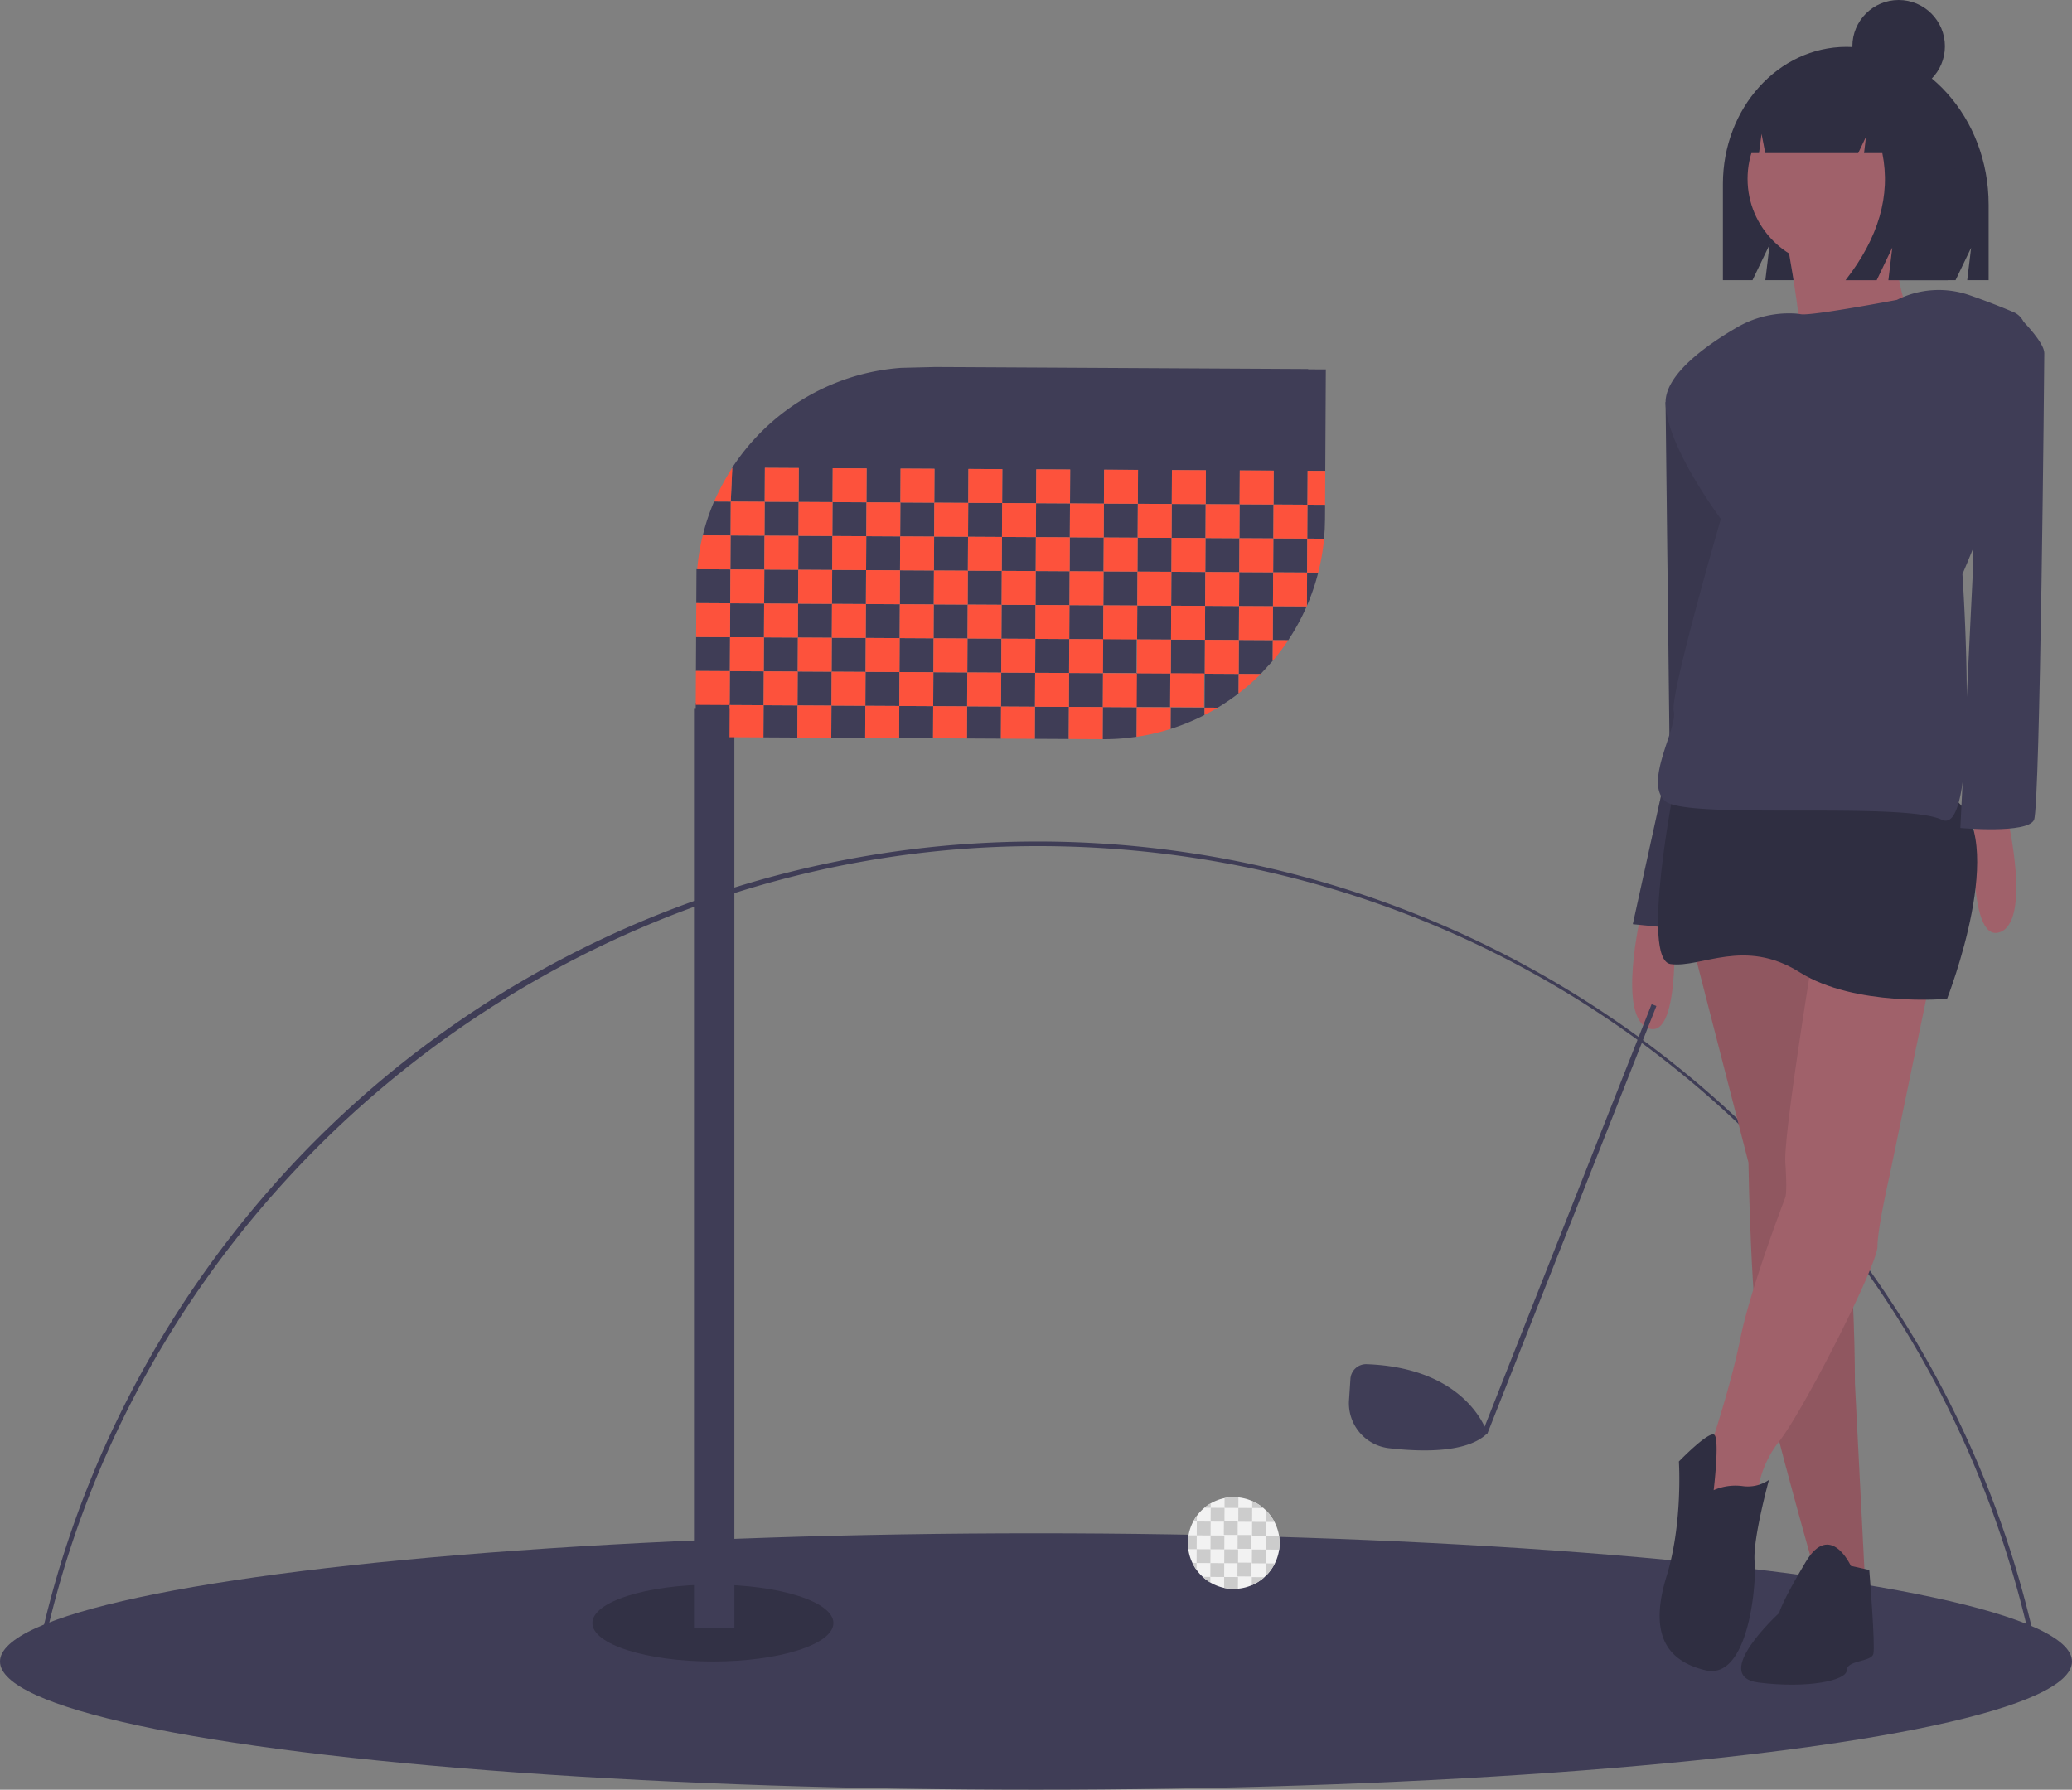<svg xmlns="http://www.w3.org/2000/svg" width="926.074" height="800" viewBox="0 0 926.074 800" xmlns:xlink="http://www.w3.org/1999/xlink" role="img" artist="Katerina Limpitsouni" source="https://undraw.co/"><rect x="0" y="0" width="926.074" height="800" fill="#808080" stroke="none"/><title>golf</title><path d="M157.307,782.541l-2.006-.452c22.37-99.481,78.587-189.818,158.295-254.372a456.645,456.645,0,0,1,732.249,253.158l-2.004.456C996.488,573.416,814.267,428.206,600.711,428.206,389.954,428.206,203.475,577.225,157.307,782.541Z" transform="translate(-136.963 -50)" fill="#3f3d56"/><ellipse cx="463.037" cy="742.693" rx="463.037" ry="57.307" fill="#3f3d56"/><path d="M708.883,739.738a20.438,20.438,0,0,1-.213,2.95,20.202,20.202,0,0,1-1.921,6.165,20.536,20.536,0,0,1-4.104,5.607c-.19.186-.387.368-.588.547a20.334,20.334,0,0,1-11.803,5.144c-.615.057-1.241.087-1.872.087a20.492,20.492,0,0,1-20.322-17.771,20.865,20.865,0,0,1-.178-2.73,20.638,20.638,0,0,1,.289-3.447,20.285,20.285,0,0,1,2.107-6.169,19.217,19.217,0,0,1,1.613-2.559,20.463,20.463,0,0,1,16.492-8.326,20.045,20.045,0,0,1,2.092.106,20.251,20.251,0,0,1,6.169,1.629,20.49,20.49,0,0,1,5.004,3.136c.399.338.782.691,1.154,1.059a20.353,20.353,0,0,1,3.789,5.148,20.105,20.105,0,0,1,2.039,6.192A20.576,20.576,0,0,1,708.883,739.738Z" transform="translate(-136.963 -50)" fill="#f2f2f2"/><rect x="696.576" y="730.279" width="6.179" height="6.179" transform="translate(-174.417 1379.081) rotate(-89.692)" fill="#ccc"/><path d="M708.883,739.738a20.438,20.438,0,0,1-.213,2.95l-5.964-.034.034-6.181,5.888.034A20.576,20.576,0,0,1,708.883,739.738Z" transform="translate(-136.963 -50)" fill="#ccc"/><path d="M706.749,748.854a20.536,20.536,0,0,1-4.104,5.607l.027-5.626Z" transform="translate(-136.963 -50)" fill="#ccc"/><path d="M678.101,721.998l-.011,1.986-2.806-.015A20.466,20.466,0,0,1,678.101,721.998Z" transform="translate(-136.963 -50)" fill="#ccc"/><path d="M690.474,719.344l-.027,4.708-6.181-.034.023-4.37a20.472,20.472,0,0,1,4.093-.41A20.045,20.045,0,0,1,690.474,719.344Z" transform="translate(-136.963 -50)" fill="#ccc"/><path d="M701.646,724.108l-5.019-.027.015-3.109A20.49,20.49,0,0,1,701.646,724.108Z" transform="translate(-136.963 -50)" fill="#ccc"/><path d="M671.89,727.563l-.015,2.566-1.598-.008A19.217,19.217,0,0,1,671.89,727.563Z" transform="translate(-136.963 -50)" fill="#ccc"/><rect x="678.072" y="724" width="6.179" height="6.179" transform="translate(-186.543 1354.332) rotate(-89.692)" fill="#ccc"/><rect x="690.43" y="724.066" width="6.179" height="6.179" transform="translate(-174.317 1366.756) rotate(-89.692)" fill="#ccc"/><path d="M706.589,730.316l-3.815-.019.027-5.129A20.353,20.353,0,0,1,706.589,730.316Z" transform="translate(-136.963 -50)" fill="#ccc"/><rect x="671.86" y="730.146" width="6.179" height="6.179" transform="translate(-198.868 1354.232) rotate(-89.692)" fill="#ccc"/><rect x="684.218" y="730.212" width="6.179" height="6.179" transform="matrix(0.005, -1, 1, 0.005, -186.642, 1366.657)" fill="#ccc"/><rect x="678.006" y="736.358" width="6.179" height="6.179" transform="translate(-198.967 1366.557) rotate(-89.692)" fill="#ccc"/><rect x="690.364" y="736.425" width="6.179" height="6.179" transform="matrix(0.005, -1, 1, 0.005, -186.742, 1378.982)" fill="#ccc"/><path d="M671.844,736.31l-.034,6.177-3.751-.019a20.865,20.865,0,0,1-.178-2.73,20.638,20.638,0,0,1,.289-3.447Z" transform="translate(-136.963 -50)" fill="#ccc"/><rect x="671.793" y="742.504" width="6.179" height="6.179" transform="translate(-211.292 1366.458) rotate(-89.692)" fill="#ccc"/><rect x="684.152" y="742.571" width="6.179" height="6.179" transform="translate(-199.067 1378.882) rotate(-89.692)" fill="#ccc"/><rect x="696.51" y="742.637" width="6.179" height="6.179" transform="translate(-186.841 1391.307) rotate(-89.692)" fill="#ccc"/><path d="M671.776,748.668l-.015,3.071a20.19,20.19,0,0,1-1.845-3.083Z" transform="translate(-136.963 -50)" fill="#ccc"/><rect x="677.939" y="748.717" width="6.179" height="6.179" transform="translate(-211.392 1378.783) rotate(-89.692)" fill="#ccc"/><rect x="690.298" y="748.783" width="6.179" height="6.179" transform="matrix(0.005, -1, 1, 0.005, -199.166, 1391.207)" fill="#ccc"/><path d="M677.923,754.879l-.015,2.487a20.542,20.542,0,0,1-3.364-2.506Z" transform="translate(-136.963 -50)" fill="#ccc"/><path d="M690.28,754.947l-.027,5.205c-.615.057-1.241.087-1.872.087a20.35,20.35,0,0,1-4.305-.456l.027-4.871Z" transform="translate(-136.963 -50)" fill="#ccc"/><path d="M702.057,755.008a20.49,20.49,0,0,1-5.615,3.588l.019-3.618Z" transform="translate(-136.963 -50)" fill="#ccc"/><path d="M893.74,473.629,918.444,569.7s.915,67.707,6.405,94.241,23.789,90.582,23.789,90.582l21.959,3.66L966.022,668.516s0-53.983-4.575-65.877S947.723,469.054,947.723,469.054Z" transform="translate(-136.963 -50)" fill="#a0616a"/><path d="M893.74,473.629,918.444,569.7s.915,67.707,6.405,94.241,23.789,90.582,23.789,90.582l21.959,3.66L966.022,668.516s0-53.983-4.575-65.877S947.723,469.054,947.723,469.054Z" transform="translate(-136.963 -50)" opacity="0.1"/><path d="M962.231,70.956h-0c-30.498,0-55.222,27.438-55.222,61.285v43.002h13.226l7.657-15.933-1.914,15.933h85.009l6.961-14.484-1.74,14.484h9.571V141.479C1025.778,102.53,997.327,70.956,962.231,70.956Z" transform="translate(-136.963 -50)" fill="#2f2e41"/><path d="M870.408,458.532s-10.98,46.663,3.66,51.238,10.98-51.238,10.98-51.238Z" transform="translate(-136.963 -50)" fill="#a0616a"/><polygon points="751.745 171.556 744.425 179.791 746.255 338.08 729.786 413.107 766.384 416.767 784.683 265.797 779.194 188.94 751.745 171.556" fill="#3f3d56"/><polygon points="751.745 171.556 744.425 179.791 746.255 338.08 729.786 413.107 766.384 416.767 784.683 265.797 779.194 188.94 751.745 171.556" opacity="0.1"/><circle cx="820.382" cy="79.922" r="39.313" fill="#a0616a"/><path d="M934.806,153.51s11.532,59.755,6.29,66.045,55.562-11.532,55.562-11.532-19.918-40.885-9.435-63.949Z" transform="translate(-136.963 -50)" fill="#a0616a"/><path d="M1034.187,415.529s10.98,46.663-3.66,51.238-10.98-51.238-10.98-51.238Z" transform="translate(-136.963 -50)" fill="#a0616a"/><path d="M949.553,462.649s-15.554,93.326-14.639,107.051,0,15.554,0,15.554-15.554,40.258-20.129,63.133-14.639,52.153-14.639,52.153-11.895,26.534-1.83,26.534,23.789-3.66,23.789-3.66a46.726,46.726,0,0,1,10.065-29.129c10.98-13.874,43.918-78.837,43.918-87.071S981.576,575.19,981.576,575.19l21.044-101.561Z" transform="translate(-136.963 -50)" fill="#a0616a"/><path d="M885.505,400.432s-15.554,78.687-1.83,80.517,32.939-11.895,57.643,3.66,65.877,11.895,65.877,11.895,28.364-72.282,2.745-89.667S885.505,400.432,885.505,400.432Z" transform="translate(-136.963 -50)" fill="#2f2e41"/><path d="M902.889,716.095a24.372,24.372,0,0,1,12.81-1.83,16.709,16.709,0,0,0,11.895-2.745s-7.32,26.534-6.405,36.599-2.745,53.068-21.959,48.493-24.704-18.299-17.384-42.088,5.49-51.238,5.49-51.238,13.353-13.793,15.826-11.929S902.889,716.095,902.889,716.095Z" transform="translate(-136.963 -50)" fill="#2f2e41"/><path d="M964.192,749.948s-9.15-20.129-20.129-1.83-11.895,22.874-11.895,22.874-31.109,28.364-9.15,31.109,39.343-.915,39.343-5.49,10.98-3.66,11.895-7.32-1.83-37.514-1.83-37.514Z" transform="translate(-136.963 -50)" fill="#2f2e41"/><path d="M984.779,184.042h0s-38.429,7.32-43.003,6.405a22.711,22.711,0,0,0-3.119-.331,46.24,46.24,0,0,0-25.539,6.334c-12.741,7.401-31.73,20.573-31.73,33.341,0,19.214,24.704,52.153,24.704,52.153s-22.874,78.687-21.044,86.007-13.724,32.024-3.66,40.258,106.136,0,123.52,8.235,9.15-109.796,9.15-109.796,46.663-107.051,22.874-117.116c-7.698-3.257-14.342-5.747-19.808-7.626A41.872,41.872,0,0,0,984.779,184.042Z" transform="translate(-136.963 -50)" fill="#3f3d56"/><path d="M1020.462,190.447l20.994,3.469s9.199,9.34,9.199,13.915-1.83,202.207-4.575,208.612-32.939,3.66-32.939,3.66l5.49-112.541Z" transform="translate(-136.963 -50)" fill="#3f3d56"/><path d="M977.93,87.838C972.385,80.699,964.207,76.177,955.078,76.177H953.994c-20.904,0-37.849,18.915-37.849,42.249v0h7.004l1.131-8.61,1.659,8.61h41.542l3.48-7.284-.87,7.284h8.172q5.72,28.409-16.438,56.818h13.922l6.961-14.569-1.74,14.569h26.538l5.221-33.508C1012.726,116.641,998.146,95.362,977.93,87.838Z" transform="translate(-136.963 -50)" fill="#2f2e41"/><circle cx="848.597" cy="20.683" r="20.683" fill="#2f2e41"/><ellipse cx="318.625" cy="725.501" rx="53.868" ry="17.192" opacity="0.2"/><rect x="310.184" y="316.501" width="18.045" height="411.171" fill="#3f3d56"/><path d="M721.647,215.084l.001-.139-15.161-.082-15.161-.082-15.161-.082-15.161-.082-15.161-.082-15.161-.082-15.161-.082-15.161-.082-15.161-.082-15.161-.082L554.874,214.048l-15.164.37a98.626,98.626,0,0,0-15.147,2.302c-.009.003-.018.003-.027.006-.046.009-.088.021-.134.033q-1.466.342-2.915.73c-.064.015-.131.033-.194.054a97.061,97.061,0,0,0-9.648,3.141q-1.153.444-2.297.916a98.015,98.015,0,0,0-13.172,6.637c-.356.213-.709.43-1.062.652l-.971.607a98.891,98.891,0,0,0-15.226,11.896q-1.321,1.253-2.591,2.557a99.175,99.175,0,0,0-12.104,15.097l-.642,15.158,15.161.082.082-15.161,15.161.082-.082,15.161,15.161.082.082-15.161,15.161.082-.082,15.161,15.161.082.082-15.161,15.161.082-.082,15.161,15.161.082.082-15.161,15.161.082-.082,15.161,15.161.082.082-15.161,15.161.082-.082,15.161,15.161.082.082-15.161,15.161.082-.082,15.161,15.161.082.082-15.161,15.161.082-.082,15.161,15.161.082.082-15.161,15.161.082L706.16,275.508l15.161.082.082-15.161,7.884.042.082-15.161.082-15.161.081-15.022Z" transform="translate(-136.963 -50)" fill="#3f3d56"/><path d="M456.133,274.164A98.034,98.034,0,0,0,451.07,289.298l12.429.067.082-15.161Z" transform="translate(-136.963 -50)" fill="#3f3d56"/><rect x="478.701" y="274.326" width="15.161" height="15.161" transform="translate(64.802 716.665) rotate(-89.692)" fill="#3f3d56"/><rect x="509.023" y="274.489" width="15.161" height="15.161" transform="translate(94.798 747.15) rotate(-89.692)" fill="#3f3d56"/><rect x="539.346" y="274.652" width="15.161" height="15.161" transform="translate(124.794 777.634) rotate(-89.692)" fill="#3f3d56"/><rect x="569.668" y="274.815" width="15.161" height="15.161" transform="translate(154.791 808.118) rotate(-89.692)" fill="#3f3d56"/><rect x="599.991" y="274.978" width="15.161" height="15.161" transform="translate(184.787 838.602) rotate(-89.692)" fill="#3f3d56"/><rect x="630.313" y="275.141" width="15.161" height="15.161" transform="translate(214.783 869.086) rotate(-89.692)" fill="#3f3d56"/><rect x="660.636" y="275.304" width="15.161" height="15.161" transform="translate(244.78 899.57) rotate(-89.692)" fill="#3f3d56"/><rect x="690.958" y="275.467" width="15.161" height="15.161" transform="translate(274.776 930.054) rotate(-89.692)" fill="#3f3d56"/><path d="M728.748,290.791q.396-4.292.423-8.688l.035-6.471-7.884-.042-.082,15.161Z" transform="translate(-136.963 -50)" fill="#3f3d56"/><rect x="463.458" y="289.406" width="15.161" height="15.161" transform="translate(34.562 716.422) rotate(-89.692)" fill="#3f3d56"/><rect x="493.781" y="289.569" width="15.161" height="15.161" transform="translate(64.558 746.906) rotate(-89.692)" fill="#3f3d56"/><rect x="524.103" y="289.732" width="15.161" height="15.161" transform="translate(94.554 777.39) rotate(-89.692)" fill="#3f3d56"/><rect x="554.426" y="289.895" width="15.161" height="15.161" transform="translate(124.551 807.874) rotate(-89.692)" fill="#3f3d56"/><rect x="584.748" y="290.058" width="15.161" height="15.161" transform="translate(154.547 838.358) rotate(-89.692)" fill="#3f3d56"/><rect x="615.07" y="290.221" width="15.161" height="15.161" transform="translate(184.543 868.842) rotate(-89.692)" fill="#3f3d56"/><rect x="645.393" y="290.384" width="15.161" height="15.161" transform="translate(214.54 899.326) rotate(-89.692)" fill="#3f3d56"/><rect x="675.715" y="290.547" width="15.161" height="15.161" transform="translate(244.536 929.811) rotate(-89.692)" fill="#3f3d56"/><rect x="706.038" y="290.71" width="15.161" height="15.161" transform="translate(274.532 960.295) rotate(-89.692)" fill="#3f3d56"/><rect x="448.216" y="304.485" width="15.161" height="15.161" transform="translate(4.321 716.178) rotate(-89.692)" fill="#3f3d56"/><rect x="478.538" y="304.648" width="15.161" height="15.161" transform="translate(34.318 746.662) rotate(-89.692)" fill="#3f3d56"/><rect x="508.86" y="304.811" width="15.161" height="15.161" transform="translate(64.314 777.146) rotate(-89.692)" fill="#3f3d56"/><rect x="539.183" y="304.974" width="15.161" height="15.161" transform="translate(94.31 807.63) rotate(-89.692)" fill="#3f3d56"/><rect x="569.505" y="305.137" width="15.161" height="15.161" transform="translate(124.307 838.114) rotate(-89.692)" fill="#3f3d56"/><rect x="599.828" y="305.3" width="15.161" height="15.161" transform="translate(154.303 868.598) rotate(-89.692)" fill="#3f3d56"/><rect x="630.15" y="305.463" width="15.161" height="15.161" transform="translate(184.299 899.083) rotate(-89.692)" fill="#3f3d56"/><rect x="660.472" y="305.627" width="15.161" height="15.161" transform="translate(214.296 929.567) rotate(-89.692)" fill="#3f3d56"/><rect x="690.795" y="305.79" width="15.161" height="15.161" transform="translate(244.292 960.051) rotate(-89.692)" fill="#3f3d56"/><path d="M726.146,305.939l-4.988-.027-.08,14.897A98.087,98.087,0,0,0,726.146,305.939Z" transform="translate(-136.963 -50)" fill="#3f3d56"/><rect x="463.295" y="319.728" width="15.161" height="15.161" transform="translate(4.077 746.418) rotate(-89.692)" fill="#3f3d56"/><rect x="493.618" y="319.891" width="15.161" height="15.161" transform="translate(34.074 776.902) rotate(-89.692)" fill="#3f3d56"/><rect x="523.94" y="320.054" width="15.161" height="15.161" transform="translate(64.07 807.386) rotate(-89.692)" fill="#3f3d56"/><rect x="554.262" y="320.217" width="15.161" height="15.161" transform="translate(94.066 837.87) rotate(-89.692)" fill="#3f3d56"/><rect x="584.585" y="320.38" width="15.161" height="15.161" transform="translate(124.063 868.354) rotate(-89.692)" fill="#3f3d56"/><rect x="614.907" y="320.543" width="15.161" height="15.161" transform="translate(154.059 898.839) rotate(-89.692)" fill="#3f3d56"/><rect x="645.23" y="320.706" width="15.161" height="15.161" transform="translate(184.055 929.323) rotate(-89.692)" fill="#3f3d56"/><rect x="675.552" y="320.869" width="15.161" height="15.161" transform="translate(214.052 959.807) rotate(-89.692)" fill="#3f3d56"/><path d="M712.726,336.19a98.413,98.413,0,0,0,8.235-15.117l-15.046-.081-.082,15.161Z" transform="translate(-136.963 -50)" fill="#3f3d56"/><rect x="448.053" y="334.808" width="15.161" height="15.161" transform="translate(-26.163 746.174) rotate(-89.692)" fill="#3f3d56"/><rect x="478.375" y="334.971" width="15.161" height="15.161" transform="translate(3.833 776.658) rotate(-89.692)" fill="#3f3d56"/><rect x="508.697" y="335.134" width="15.161" height="15.161" transform="translate(33.83 807.142) rotate(-89.692)" fill="#3f3d56"/><rect x="539.02" y="335.297" width="15.161" height="15.161" transform="translate(63.826 837.626) rotate(-89.692)" fill="#3f3d56"/><rect x="569.342" y="335.46" width="15.161" height="15.161" transform="translate(93.822 868.111) rotate(-89.692)" fill="#3f3d56"/><rect x="599.665" y="335.623" width="15.161" height="15.161" transform="translate(123.819 898.595) rotate(-89.692)" fill="#3f3d56"/><rect x="629.987" y="335.786" width="15.161" height="15.161" transform="matrix(0.005, -1, 1, 0.005, 153.815, 929.079)" fill="#3f3d56"/><rect x="660.309" y="335.949" width="15.161" height="15.161" transform="translate(183.811 959.563) rotate(-89.692)" fill="#3f3d56"/><polygon points="553.628 301.233 563.438 301.285 568.821 295.422 568.871 286.153 553.71 286.071 553.628 301.233" fill="#3f3d56"/><polygon points="326.21 300.01 326.134 314.261 310.972 314.18 310.968 315.089 310.891 329.341 310.89 329.444 326.052 329.526 326.052 329.422 326.129 315.171 341.29 315.252 341.372 300.091 326.21 300.01" fill="#3f3d56"/><rect x="493.455" y="350.213" width="15.161" height="15.161" transform="translate(3.59 806.898) rotate(-89.692)" fill="#3f3d56"/><rect x="523.777" y="350.376" width="15.161" height="15.161" transform="translate(33.586 837.383) rotate(-89.692)" fill="#3f3d56"/><rect x="554.099" y="350.539" width="15.161" height="15.161" transform="translate(63.582 867.867) rotate(-89.692)" fill="#3f3d56"/><rect x="584.422" y="350.703" width="15.161" height="15.161" transform="translate(93.579 898.351) rotate(-89.692)" fill="#3f3d56"/><rect x="614.744" y="350.866" width="15.161" height="15.161" transform="translate(123.575 928.835) rotate(-89.692)" fill="#3f3d56"/><rect x="645.067" y="351.029" width="15.161" height="15.161" transform="matrix(0.005, -1, 1, 0.005, 153.571, 959.319)" fill="#3f3d56"/><path d="M675.348,366.312l5.84.031a98.332,98.332,0,0,0,9.356-6.381l.047-8.73L675.43,351.151Z" transform="translate(-136.963 -50)" fill="#3f3d56"/><rect x="478.617" y="364.89" width="14.355" height="15.161" transform="translate(-26.245 806.255) rotate(-89.692)" fill="#3f3d56"/><rect x="508.94" y="365.053" width="14.355" height="15.161" transform="translate(3.751 836.74) rotate(-89.692)" fill="#3f3d56"/><rect x="539.262" y="365.216" width="14.355" height="15.161" transform="translate(33.747 867.224) rotate(-89.692)" fill="#3f3d56"/><rect x="569.585" y="365.379" width="14.355" height="15.161" transform="translate(63.744 897.708) rotate(-89.692)" fill="#3f3d56"/><rect x="599.907" y="365.542" width="14.355" height="15.161" transform="translate(93.74 928.192) rotate(-89.692)" fill="#3f3d56"/><path d="M629.788,380.422a100.179,100.179,0,0,0,10.419-.487l4.749-.587.071-13.199-15.161-.082Z" transform="translate(-136.963 -50)" fill="#3f3d56"/><path d="M660.136,375.846a97.929,97.929,0,0,0,15.195-6.244l.018-3.29-15.161-.082Z" transform="translate(-136.963 -50)" fill="#3f3d56"/><rect x="508.779" y="319.973" width="15.161" height="15.161" transform="translate(49.072 792.144) rotate(-89.692)" fill="#fd523c"/><rect x="599.909" y="290.139" width="15.161" height="15.161" transform="translate(169.545 853.6) rotate(-89.692)" fill="#fd523c"/><path d="M451.07,289.298a99.005,99.005,0,0,0-2.492,15.148l14.84.08.082-15.161Z" transform="translate(-136.963 -50)" fill="#fd523c"/><path d="M644.955,379.349a97.926,97.926,0,0,0,15.18-3.503l.052-9.615L645.026,366.149Z" transform="translate(-136.963 -50)" fill="#fd523c"/><rect x="614.989" y="305.382" width="15.161" height="15.161" transform="translate(169.301 883.84) rotate(-89.692)" fill="#fd523c"/><rect x="614.826" y="335.704" width="15.161" height="15.161" transform="translate(138.817 913.837) rotate(-89.692)" fill="#fd523c"/><rect x="691.039" y="260.306" width="15.161" height="15.161" transform="translate(290.018 915.056) rotate(-89.692)" fill="#fd523c"/><rect x="717.723" y="264.088" width="15.161" height="7.884" transform="translate(316.415 941.882) rotate(-89.692)" fill="#fd523c"/><rect x="675.797" y="275.386" width="15.161" height="15.161" transform="translate(259.778 914.812) rotate(-89.692)" fill="#fd523c"/><rect x="706.119" y="275.549" width="15.161" height="15.161" transform="translate(289.774 945.297) rotate(-89.692)" fill="#fd523c"/><rect x="690.876" y="290.628" width="15.161" height="15.161" transform="translate(259.534 945.053) rotate(-89.692)" fill="#fd523c"/><path d="M726.146,305.939a98.627,98.627,0,0,0,2.601-15.148l-7.508-.04-.082,15.161Z" transform="translate(-136.963 -50)" fill="#fd523c"/><rect x="675.634" y="305.708" width="15.161" height="15.161" transform="translate(229.294 944.809) rotate(-89.692)" fill="#fd523c"/><rect x="705.956" y="305.871" width="15.161" height="15.161" transform="translate(259.29 975.293) rotate(-89.692)" fill="#fd523c"/><rect x="690.713" y="320.951" width="15.161" height="15.161" transform="translate(229.05 975.049) rotate(-89.692)" fill="#fd523c"/><rect x="675.471" y="336.03" width="15.161" height="15.161" transform="translate(198.81 974.805) rotate(-89.692)" fill="#fd523c"/><path d="M712.726,336.19l-6.892-.037-.05,9.27A99.203,99.203,0,0,0,712.726,336.19Z" transform="translate(-136.963 -50)" fill="#fd523c"/><rect x="660.228" y="351.11" width="15.161" height="15.161" transform="matrix(0.005, -1, 1, 0.005, 168.569, 974.561)" fill="#fd523c"/><path d="M691.735,359.032a99.535,99.535,0,0,0,8.666-7.747l-9.809-.053-.047,8.73C690.943,359.655,691.342,359.345,691.735,359.032Z" transform="translate(-136.963 -50)" fill="#fd523c"/><rect x="509.105" y="259.328" width="15.161" height="15.161" transform="translate(110.04 732.151) rotate(-89.692)" fill="#fd523c"/><rect x="539.427" y="259.491" width="15.161" height="15.161" transform="translate(140.036 762.636) rotate(-89.692)" fill="#fd523c"/><rect x="569.75" y="259.654" width="15.161" height="15.161" transform="translate(170.033 793.12) rotate(-89.692)" fill="#fd523c"/><rect x="600.072" y="259.817" width="15.161" height="15.161" transform="translate(200.029 823.604) rotate(-89.692)" fill="#fd523c"/><rect x="630.395" y="259.98" width="15.161" height="15.161" transform="translate(230.025 854.088) rotate(-89.692)" fill="#fd523c"/><rect x="660.717" y="260.143" width="15.161" height="15.161" transform="translate(260.022 884.572) rotate(-89.692)" fill="#fd523c"/><rect x="524.185" y="274.57" width="15.161" height="15.161" transform="translate(109.796 762.392) rotate(-89.692)" fill="#fd523c"/><rect x="554.507" y="274.733" width="15.161" height="15.161" transform="translate(139.793 792.876) rotate(-89.692)" fill="#fd523c"/><rect x="584.829" y="274.897" width="15.161" height="15.161" transform="translate(169.789 823.36) rotate(-89.692)" fill="#fd523c"/><rect x="615.152" y="275.06" width="15.161" height="15.161" transform="translate(199.785 853.844) rotate(-89.692)" fill="#fd523c"/><rect x="645.474" y="275.223" width="15.161" height="15.161" transform="translate(229.782 884.328) rotate(-89.692)" fill="#fd523c"/><rect x="478.619" y="289.487" width="15.161" height="15.161" transform="translate(49.56 731.664) rotate(-89.692)" fill="#fd523c"/><rect x="539.264" y="289.813" width="15.161" height="15.161" transform="translate(109.552 792.632) rotate(-89.692)" fill="#fd523c"/><rect x="569.587" y="289.976" width="15.161" height="15.161" transform="translate(139.549 823.116) rotate(-89.692)" fill="#fd523c"/><rect x="630.232" y="290.302" width="15.161" height="15.161" transform="translate(199.541 884.084) rotate(-89.692)" fill="#fd523c"/><rect x="660.554" y="290.465" width="15.161" height="15.161" transform="translate(229.538 914.568) rotate(-89.692)" fill="#fd523c"/><rect x="463.377" y="304.567" width="15.161" height="15.161" transform="translate(19.319 731.42) rotate(-89.692)" fill="#fd523c"/><rect x="493.699" y="304.73" width="15.161" height="15.161" transform="translate(49.316 761.904) rotate(-89.692)" fill="#fd523c"/><rect x="554.344" y="305.056" width="15.161" height="15.161" transform="translate(109.308 822.872) rotate(-89.692)" fill="#fd523c"/><rect x="584.666" y="305.219" width="15.161" height="15.161" transform="translate(139.305 853.356) rotate(-89.692)" fill="#fd523c"/><rect x="645.311" y="305.545" width="15.161" height="15.161" transform="translate(199.297 914.325) rotate(-89.692)" fill="#fd523c"/><rect x="448.134" y="319.646" width="15.161" height="15.161" transform="translate(-10.921 731.176) rotate(-89.692)" fill="#fd523c"/><rect x="478.456" y="319.809" width="15.161" height="15.161" transform="translate(19.076 761.66) rotate(-89.692)" fill="#fd523c"/><path d="M456.133,274.164l7.447.04.688-15.158A111.266,111.266,0,0,0,456.133,274.164Z" transform="translate(-136.963 -50)" fill="#fd523c"/><rect x="478.783" y="259.165" width="15.161" height="15.161" transform="translate(80.044 701.667) rotate(-89.692)" fill="#fd523c"/><rect x="463.54" y="274.244" width="15.161" height="15.161" transform="translate(49.804 701.423) rotate(-89.692)" fill="#fd523c"/><rect x="493.862" y="274.407" width="15.161" height="15.161" transform="translate(79.8 731.908) rotate(-89.692)" fill="#fd523c"/><rect x="508.942" y="289.65" width="15.161" height="15.161" transform="translate(79.556 762.148) rotate(-89.692)" fill="#fd523c"/><rect x="524.022" y="304.893" width="15.161" height="15.161" transform="translate(79.312 792.388) rotate(-89.692)" fill="#fd523c"/><rect x="539.101" y="320.136" width="15.161" height="15.161" transform="translate(79.068 822.628) rotate(-89.692)" fill="#fd523c"/><rect x="569.424" y="320.299" width="15.161" height="15.161" transform="translate(109.065 853.112) rotate(-89.692)" fill="#fd523c"/><rect x="599.746" y="320.462" width="15.161" height="15.161" transform="translate(139.061 883.597) rotate(-89.692)" fill="#fd523c"/><rect x="630.069" y="320.625" width="15.161" height="15.161" transform="translate(169.057 914.081) rotate(-89.692)" fill="#fd523c"/><rect x="660.391" y="320.788" width="15.161" height="15.161" transform="translate(199.054 944.565) rotate(-89.692)" fill="#fd523c"/><rect x="463.214" y="334.889" width="15.161" height="15.161" transform="translate(-11.165 761.416) rotate(-89.692)" fill="#fd523c"/><rect x="493.536" y="335.052" width="15.161" height="15.161" transform="translate(18.832 791.9) rotate(-89.692)" fill="#fd523c"/><rect x="523.859" y="335.215" width="15.161" height="15.161" transform="translate(48.828 822.384) rotate(-89.692)" fill="#fd523c"/><rect x="554.181" y="335.378" width="15.161" height="15.161" transform="translate(78.824 852.868) rotate(-89.692)" fill="#fd523c"/><rect x="584.503" y="335.541" width="15.161" height="15.161" transform="translate(108.821 883.353) rotate(-89.692)" fill="#fd523c"/><rect x="645.148" y="335.867" width="15.161" height="15.161" transform="translate(168.813 944.321) rotate(-89.692)" fill="#fd523c"/><rect x="447.971" y="349.969" width="15.161" height="15.161" transform="translate(-41.405 761.172) rotate(-89.692)" fill="#fd523c"/><rect x="478.293" y="350.132" width="15.161" height="15.161" transform="translate(-11.409 791.656) rotate(-89.692)" fill="#fd523c"/><rect x="508.616" y="350.295" width="15.161" height="15.161" transform="translate(18.588 822.14) rotate(-89.692)" fill="#fd523c"/><rect x="538.938" y="350.458" width="15.161" height="15.161" transform="translate(48.584 852.625) rotate(-89.692)" fill="#fd523c"/><rect x="569.261" y="350.621" width="15.161" height="15.161" transform="translate(78.58 883.109) rotate(-89.692)" fill="#fd523c"/><rect x="599.583" y="350.784" width="15.161" height="15.161" transform="translate(108.577 913.593) rotate(-89.692)" fill="#fd523c"/><rect x="629.905" y="350.947" width="15.161" height="15.161" transform="translate(138.573 944.077) rotate(-89.692)" fill="#fd523c"/><rect x="463.456" y="364.808" width="14.355" height="15.161" transform="translate(-41.243 791.013) rotate(-89.692)" fill="#fd523c"/><rect x="493.779" y="364.971" width="14.355" height="15.161" transform="translate(-11.247 821.498) rotate(-89.692)" fill="#fd523c"/><rect x="524.101" y="365.134" width="14.355" height="15.161" transform="translate(18.749 851.982) rotate(-89.692)" fill="#fd523c"/><rect x="554.423" y="365.297" width="14.355" height="15.161" transform="translate(48.746 882.466) rotate(-89.692)" fill="#fd523c"/><rect x="584.746" y="365.46" width="14.355" height="15.161" transform="translate(78.742 912.95) rotate(-89.692)" fill="#fd523c"/><rect x="615.068" y="365.624" width="14.355" height="15.161" transform="translate(108.738 943.434) rotate(-89.692)" fill="#fd523c"/><path d="M681.189,366.344l-5.84-.031-.018,3.29Q678.323,368.072,681.189,366.344Z" transform="translate(-136.963 -50)" fill="#fd523c"/><path d="M877.283,499.705l-2.131-.842L800.518,687.71c-3.542-7.477-16.132-26.584-52.756-27.923a7.027,7.027,0,0,0-7.229,6.576l-.635,9.53A20.229,20.229,0,0,0,757.741,697.345c14.983,1.732,34.751,2.044,43.637-6.34l.261.103Z" transform="translate(-136.963 -50)" fill="#3f3d56"/></svg>